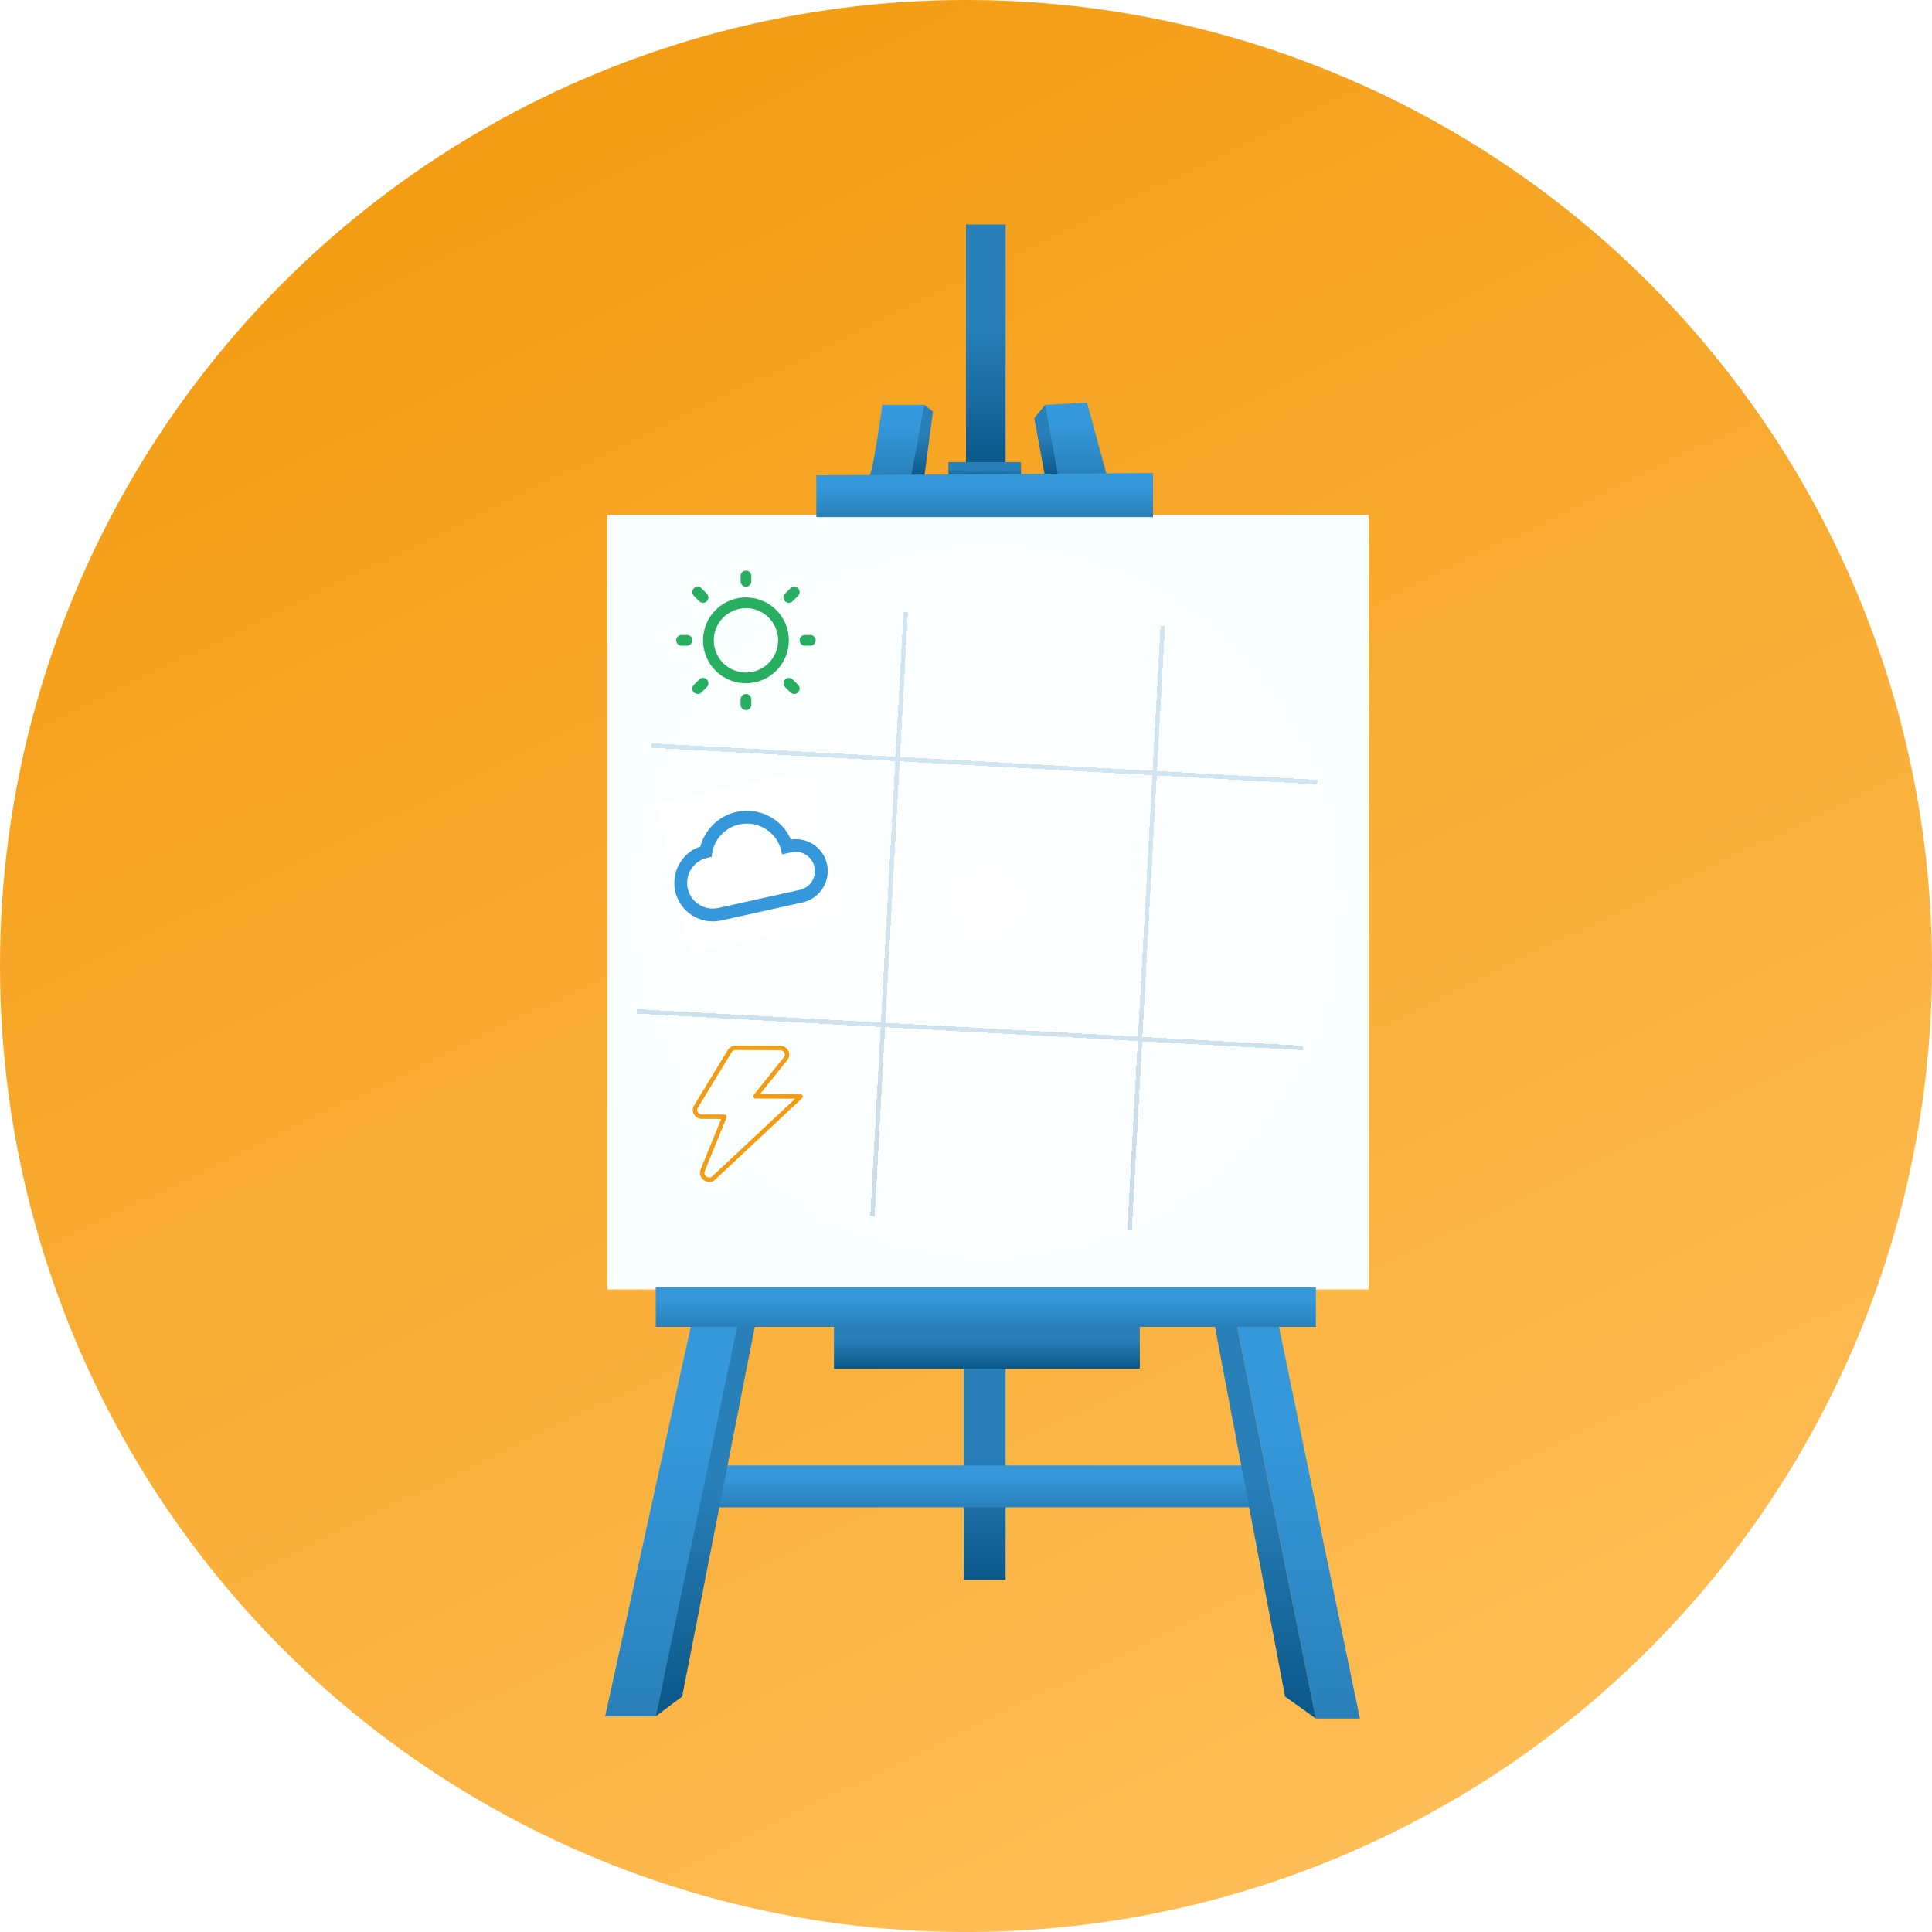 <svg width="439" height="439" viewBox="0 0 439 439" fill="none" xmlns="http://www.w3.org/2000/svg">
<circle cx="219.5" cy="219.5" r="219.5" fill="url(#paint0_linear_39_53)"/>
<path d="M251.5 108L247 91.5L237.5 92L240 108.5L251.5 108Z" fill="url(#paint1_linear_39_53)"/>
<path d="M299 390.5H309L290 298.5H280.5L299 390.5Z" fill="url(#paint2_linear_39_53)"/>
<g filter="url(#filter0_i_39_53)">
<path d="M138 293V117H311V293H138Z" fill="url(#paint3_radial_39_53)"/>
</g>
<path d="M168.281 132.094V130.875C168.281 130.552 168.41 130.242 168.638 130.013C168.867 129.785 169.177 129.656 169.5 129.656C169.823 129.656 170.133 129.785 170.362 130.013C170.59 130.242 170.719 130.552 170.719 130.875V132.094C170.719 132.417 170.59 132.727 170.362 132.956C170.133 133.184 169.823 133.312 169.5 133.312C169.177 133.312 168.867 133.184 168.638 132.956C168.41 132.727 168.281 132.417 168.281 132.094ZM179.25 145.5C179.25 147.428 178.678 149.313 177.607 150.917C176.535 152.52 175.013 153.77 173.231 154.508C171.45 155.246 169.489 155.439 167.598 155.063C165.707 154.686 163.969 153.758 162.606 152.394C161.242 151.031 160.314 149.293 159.937 147.402C159.561 145.511 159.754 143.55 160.492 141.769C161.23 139.987 162.48 138.465 164.083 137.393C165.687 136.322 167.572 135.75 169.5 135.75C172.085 135.753 174.563 136.781 176.391 138.609C178.219 140.437 179.247 142.915 179.25 145.5ZM176.812 145.5C176.812 144.054 176.384 142.64 175.58 141.437C174.777 140.235 173.635 139.298 172.298 138.744C170.962 138.191 169.492 138.046 168.073 138.328C166.655 138.61 165.352 139.307 164.329 140.329C163.307 141.352 162.61 142.655 162.328 144.073C162.046 145.492 162.191 146.962 162.744 148.298C163.298 149.635 164.235 150.777 165.437 151.58C166.64 152.384 168.054 152.812 169.5 152.812C171.439 152.81 173.298 152.039 174.668 150.668C176.039 149.298 176.81 147.439 176.812 145.5ZM158.888 136.612C159.116 136.841 159.427 136.969 159.75 136.969C160.073 136.969 160.384 136.841 160.612 136.612C160.841 136.384 160.969 136.073 160.969 135.75C160.969 135.427 160.841 135.116 160.612 134.888L159.394 133.669C159.165 133.44 158.855 133.312 158.531 133.312C158.208 133.312 157.898 133.44 157.669 133.669C157.44 133.898 157.312 134.208 157.312 134.531C157.312 134.855 157.44 135.165 157.669 135.394L158.888 136.612ZM158.888 154.388L157.669 155.606C157.44 155.835 157.312 156.145 157.312 156.469C157.312 156.792 157.44 157.102 157.669 157.331C157.898 157.56 158.208 157.688 158.531 157.688C158.855 157.688 159.165 157.56 159.394 157.331L160.612 156.112C160.726 155.999 160.815 155.865 160.877 155.717C160.938 155.569 160.969 155.41 160.969 155.25C160.969 155.09 160.938 154.931 160.877 154.783C160.815 154.635 160.726 154.501 160.612 154.388C160.499 154.274 160.365 154.185 160.217 154.123C160.069 154.062 159.91 154.031 159.75 154.031C159.59 154.031 159.431 154.062 159.283 154.123C159.135 154.185 159.001 154.274 158.888 154.388ZM179.25 136.969C179.41 136.969 179.569 136.937 179.717 136.876C179.865 136.815 179.999 136.725 180.112 136.612L181.331 135.394C181.56 135.165 181.688 134.855 181.688 134.531C181.688 134.208 181.56 133.898 181.331 133.669C181.102 133.44 180.792 133.312 180.469 133.312C180.145 133.312 179.835 133.44 179.606 133.669L178.388 134.888C178.217 135.058 178.101 135.275 178.054 135.512C178.007 135.749 178.031 135.994 178.123 136.217C178.215 136.439 178.372 136.63 178.572 136.764C178.773 136.898 179.009 136.969 179.25 136.969ZM180.112 154.388C179.884 154.159 179.573 154.031 179.25 154.031C178.927 154.031 178.616 154.159 178.388 154.388C178.159 154.616 178.031 154.927 178.031 155.25C178.031 155.573 178.159 155.884 178.388 156.112L179.606 157.331C179.72 157.444 179.854 157.534 180.002 157.595C180.15 157.657 180.309 157.688 180.469 157.688C180.629 157.688 180.787 157.657 180.935 157.595C181.083 157.534 181.218 157.444 181.331 157.331C181.444 157.218 181.534 157.083 181.595 156.935C181.657 156.787 181.688 156.629 181.688 156.469C181.688 156.309 181.657 156.15 181.595 156.002C181.534 155.854 181.444 155.72 181.331 155.606L180.112 154.388ZM156.094 144.281H154.875C154.552 144.281 154.242 144.41 154.013 144.638C153.785 144.867 153.656 145.177 153.656 145.5C153.656 145.823 153.785 146.133 154.013 146.362C154.242 146.59 154.552 146.719 154.875 146.719H156.094C156.417 146.719 156.727 146.59 156.956 146.362C157.184 146.133 157.312 145.823 157.312 145.5C157.312 145.177 157.184 144.867 156.956 144.638C156.727 144.41 156.417 144.281 156.094 144.281ZM169.5 157.688C169.177 157.688 168.867 157.816 168.638 158.044C168.41 158.273 168.281 158.583 168.281 158.906V160.125C168.281 160.448 168.41 160.758 168.638 160.987C168.867 161.215 169.177 161.344 169.5 161.344C169.823 161.344 170.133 161.215 170.362 160.987C170.59 160.758 170.719 160.448 170.719 160.125V158.906C170.719 158.583 170.59 158.273 170.362 158.044C170.133 157.816 169.823 157.688 169.5 157.688ZM184.125 144.281H182.906C182.583 144.281 182.273 144.41 182.044 144.638C181.816 144.867 181.688 145.177 181.688 145.5C181.688 145.823 181.816 146.133 182.044 146.362C182.273 146.59 182.583 146.719 182.906 146.719H184.125C184.448 146.719 184.758 146.59 184.987 146.362C185.215 146.133 185.344 145.823 185.344 145.5C185.344 145.177 185.215 144.867 184.987 144.638C184.758 144.41 184.448 144.281 184.125 144.281Z" fill="#27AE60"/>
<path d="M219 359V309.5H228.5V359H219Z" fill="url(#paint4_linear_39_53)"/>
<path d="M189.5 311V299.5H259V311H189.5Z" fill="url(#paint5_linear_39_53)"/>
<path d="M283.5 333H164L161.5 342.5H285.5L283.5 333Z" fill="url(#paint6_linear_39_53)"/>
<path d="M137.5 390L157.5 299H168.5L149 390H137.5Z" fill="url(#paint7_linear_39_53)"/>
<path d="M155 385.5L149 390L168 299H172L155 385.5Z" fill="url(#paint8_linear_39_53)"/>
<path d="M275.5 298.5L292 385.5L299 390.5L280.5 298.5H275.5Z" fill="url(#paint9_linear_39_53)"/>
<path d="M200.5 92C199.833 96.833 198.3 106.9 197.5 108.5H207.5L210 92H200.5Z" fill="url(#paint10_linear_39_53)"/>
<path d="M149 301.5V292.5H299V301.5H149Z" fill="url(#paint11_linear_39_53)"/>
<path d="M210 108.5L212 93.5L210 92L207 108.5H210Z" fill="url(#paint12_linear_39_53)"/>
<path d="M219.5 51V106H228.5V51H219.5Z" fill="url(#paint13_linear_39_53)"/>
<path d="M237.5 108.5L235 95L237.5 92L240.5 108.5H237.5Z" fill="url(#paint14_linear_39_53)"/>
<path d="M215.5 109V105H232V109H215.5Z" fill="url(#paint15_linear_39_53)"/>
<path d="M185.5 117.5V108L262 107.5V117.5H185.5Z" fill="url(#paint16_linear_39_53)"/>
<g clip-path="url(#clip0_39_53)">
<rect width="35" height="35" transform="translate(149 182.585) rotate(-12.516)" fill="white"/>
<path d="M179.721 190.763C178.705 188.446 176.916 186.553 174.659 185.409C172.402 184.264 169.818 183.938 167.348 184.487C163.234 185.401 160.179 188.529 159.158 192.341C157.115 193.031 155.4 194.452 154.342 196.331C153.284 198.209 152.957 200.412 153.425 202.517C154.471 207.229 159.151 210.208 163.863 209.162L182.371 205.054C186.3 204.181 188.781 200.284 187.909 196.355C187.075 192.597 183.48 190.198 179.721 190.763ZM181.739 202.206L163.231 206.315C160.085 207.013 156.97 205.031 156.272 201.884C155.574 198.738 157.556 195.624 160.702 194.926L161.713 194.701C161.923 191.204 164.393 188.131 167.98 187.335C172.308 186.374 176.588 189.099 177.549 193.427L177.707 194.138L179.842 193.664C182.206 193.14 184.537 194.624 185.062 196.987C185.586 199.351 184.102 201.682 181.739 202.206Z" fill="#3498DB"/>
</g>
<path d="M178.51 240.55C179.297 239.565 178.568 238.144 177.268 238.137L167.189 238.083C166.916 238.08 166.647 238.146 166.408 238.277C166.168 238.408 165.966 238.598 165.821 238.829L158.126 251.478C157.519 252.475 158.269 253.726 159.477 253.732L164.623 253.76L159.711 265.837C159.002 267.364 160.888 268.775 162.167 267.674L181.94 249.164L171.661 249.109L178.51 240.55Z" stroke="#F39C12" stroke-linecap="round" stroke-linejoin="round"/>
<g opacity="0.2" filter="url(#filter1_d_39_53)">
<path d="M148.047 165.399L299.319 173.707M144.729 225.808L296.001 234.116M205.8 135.02L198.26 272.313M264.212 138.228L256.672 275.521" stroke="url(#paint17_linear_39_53)" shape-rendering="crispEdges"/>
</g>
<defs>
<filter id="filter0_i_39_53" x="138" y="117" width="173" height="176" filterUnits="userSpaceOnUse" color-interpolation-filters="sRGB">
<feFlood flood-opacity="0" result="BackgroundImageFix"/>
<feBlend mode="normal" in="SourceGraphic" in2="BackgroundImageFix" result="shape"/>
<feColorMatrix in="SourceAlpha" type="matrix" values="0 0 0 0 0 0 0 0 0 0 0 0 0 0 0 0 0 0 127 0" result="hardAlpha"/>
<feOffset/>
<feGaussianBlur stdDeviation="13.5"/>
<feComposite in2="hardAlpha" operator="arithmetic" k2="-1" k3="1"/>
<feColorMatrix type="matrix" values="0 0 0 0 0 0 0 0 0 0 0 0 0 0 0 0 0 0 0.05 0"/>
<feBlend mode="normal" in2="shape" result="effect1_innerShadow_39_53"/>
</filter>
<filter id="filter1_d_39_53" x="140.702" y="134.993" width="162.645" height="148.556" filterUnits="userSpaceOnUse" color-interpolation-filters="sRGB">
<feFlood flood-opacity="0" result="BackgroundImageFix"/>
<feColorMatrix in="SourceAlpha" type="matrix" values="0 0 0 0 0 0 0 0 0 0 0 0 0 0 0 0 0 0 127 0" result="hardAlpha"/>
<feOffset dy="4"/>
<feGaussianBlur stdDeviation="2"/>
<feComposite in2="hardAlpha" operator="out"/>
<feColorMatrix type="matrix" values="0 0 0 0 0 0 0 0 0 0 0 0 0 0 0 0 0 0 0.25 0"/>
<feBlend mode="normal" in2="BackgroundImageFix" result="effect1_dropShadow_39_53"/>
<feBlend mode="normal" in="SourceGraphic" in2="effect1_dropShadow_39_53" result="shape"/>
</filter>
<linearGradient id="paint0_linear_39_53" x1="145" y1="-3.92895e-07" x2="357.5" y2="439" gradientUnits="userSpaceOnUse">
<stop stop-color="#F39C12"/>
<stop offset="1" stop-color="#FFC05B"/>
</linearGradient>
<linearGradient id="paint1_linear_39_53" x1="244.5" y1="91.5" x2="244.5" y2="108.5" gradientUnits="userSpaceOnUse">
<stop offset="0.292" stop-color="#3498DB"/>
<stop offset="1" stop-color="#2980B9"/>
</linearGradient>
<linearGradient id="paint2_linear_39_53" x1="294.75" y1="298.5" x2="294.75" y2="390.5" gradientUnits="userSpaceOnUse">
<stop offset="0.292" stop-color="#3498DB"/>
<stop offset="1" stop-color="#2980B9"/>
</linearGradient>
<radialGradient id="paint3_radial_39_53" cx="0" cy="0" r="1" gradientUnits="userSpaceOnUse" gradientTransform="translate(224.5 205) rotate(90) scale(88 86.5)">
<stop stop-color="white"/>
<stop offset="1" stop-color="#F9FEFF"/>
</radialGradient>
<linearGradient id="paint4_linear_39_53" x1="223.75" y1="309.5" x2="223.75" y2="359" gradientUnits="userSpaceOnUse">
<stop offset="0.411" stop-color="#2980B9"/>
<stop offset="1" stop-color="#0A5789"/>
</linearGradient>
<linearGradient id="paint5_linear_39_53" x1="224.25" y1="299.5" x2="224.25" y2="311" gradientUnits="userSpaceOnUse">
<stop offset="0.411" stop-color="#2980B9"/>
<stop offset="1" stop-color="#0A5789"/>
</linearGradient>
<linearGradient id="paint6_linear_39_53" x1="223.5" y1="333" x2="223.5" y2="342.5" gradientUnits="userSpaceOnUse">
<stop offset="0.292" stop-color="#3498DB"/>
<stop offset="1" stop-color="#2980B9"/>
</linearGradient>
<linearGradient id="paint7_linear_39_53" x1="153" y1="299" x2="153" y2="390" gradientUnits="userSpaceOnUse">
<stop offset="0.292" stop-color="#3498DB"/>
<stop offset="1" stop-color="#2980B9"/>
</linearGradient>
<linearGradient id="paint8_linear_39_53" x1="160.5" y1="299" x2="160.5" y2="390" gradientUnits="userSpaceOnUse">
<stop offset="0.411" stop-color="#2980B9"/>
<stop offset="1" stop-color="#0A5789"/>
</linearGradient>
<linearGradient id="paint9_linear_39_53" x1="287.25" y1="298.5" x2="287.25" y2="390.5" gradientUnits="userSpaceOnUse">
<stop offset="0.411" stop-color="#2980B9"/>
<stop offset="1" stop-color="#0A5789"/>
</linearGradient>
<linearGradient id="paint10_linear_39_53" x1="203.75" y1="92" x2="203.75" y2="108.5" gradientUnits="userSpaceOnUse">
<stop offset="0.292" stop-color="#3498DB"/>
<stop offset="1" stop-color="#2980B9"/>
</linearGradient>
<linearGradient id="paint11_linear_39_53" x1="224" y1="292.5" x2="224" y2="301.5" gradientUnits="userSpaceOnUse">
<stop offset="0.292" stop-color="#3498DB"/>
<stop offset="1" stop-color="#2980B9"/>
</linearGradient>
<linearGradient id="paint12_linear_39_53" x1="209.5" y1="92" x2="209.5" y2="108.5" gradientUnits="userSpaceOnUse">
<stop offset="0.411" stop-color="#2980B9"/>
<stop offset="1" stop-color="#0A5789"/>
</linearGradient>
<linearGradient id="paint13_linear_39_53" x1="224" y1="51" x2="224" y2="106" gradientUnits="userSpaceOnUse">
<stop offset="0.411" stop-color="#2980B9"/>
<stop offset="1" stop-color="#0A5789"/>
</linearGradient>
<linearGradient id="paint14_linear_39_53" x1="237.75" y1="92" x2="237.75" y2="108.5" gradientUnits="userSpaceOnUse">
<stop offset="0.411" stop-color="#2980B9"/>
<stop offset="1" stop-color="#0A5789"/>
</linearGradient>
<linearGradient id="paint15_linear_39_53" x1="223.75" y1="105" x2="223.75" y2="109" gradientUnits="userSpaceOnUse">
<stop offset="0.411" stop-color="#2980B9"/>
<stop offset="1" stop-color="#0A5789"/>
</linearGradient>
<linearGradient id="paint16_linear_39_53" x1="223.75" y1="107.5" x2="223.75" y2="117.5" gradientUnits="userSpaceOnUse">
<stop offset="0.292" stop-color="#3498DB"/>
<stop offset="1" stop-color="#2980B9"/>
</linearGradient>
<linearGradient id="paint17_linear_39_53" x1="225.52" y1="136.103" x2="217.98" y2="273.397" gradientUnits="userSpaceOnUse">
<stop offset="0.411" stop-color="#2980B9"/>
<stop offset="1" stop-color="#0A5789"/>
</linearGradient>
<clipPath id="clip0_39_53">
<rect width="35" height="35" fill="white" transform="translate(149 182.585) rotate(-12.516)"/>
</clipPath>
</defs>
</svg>
